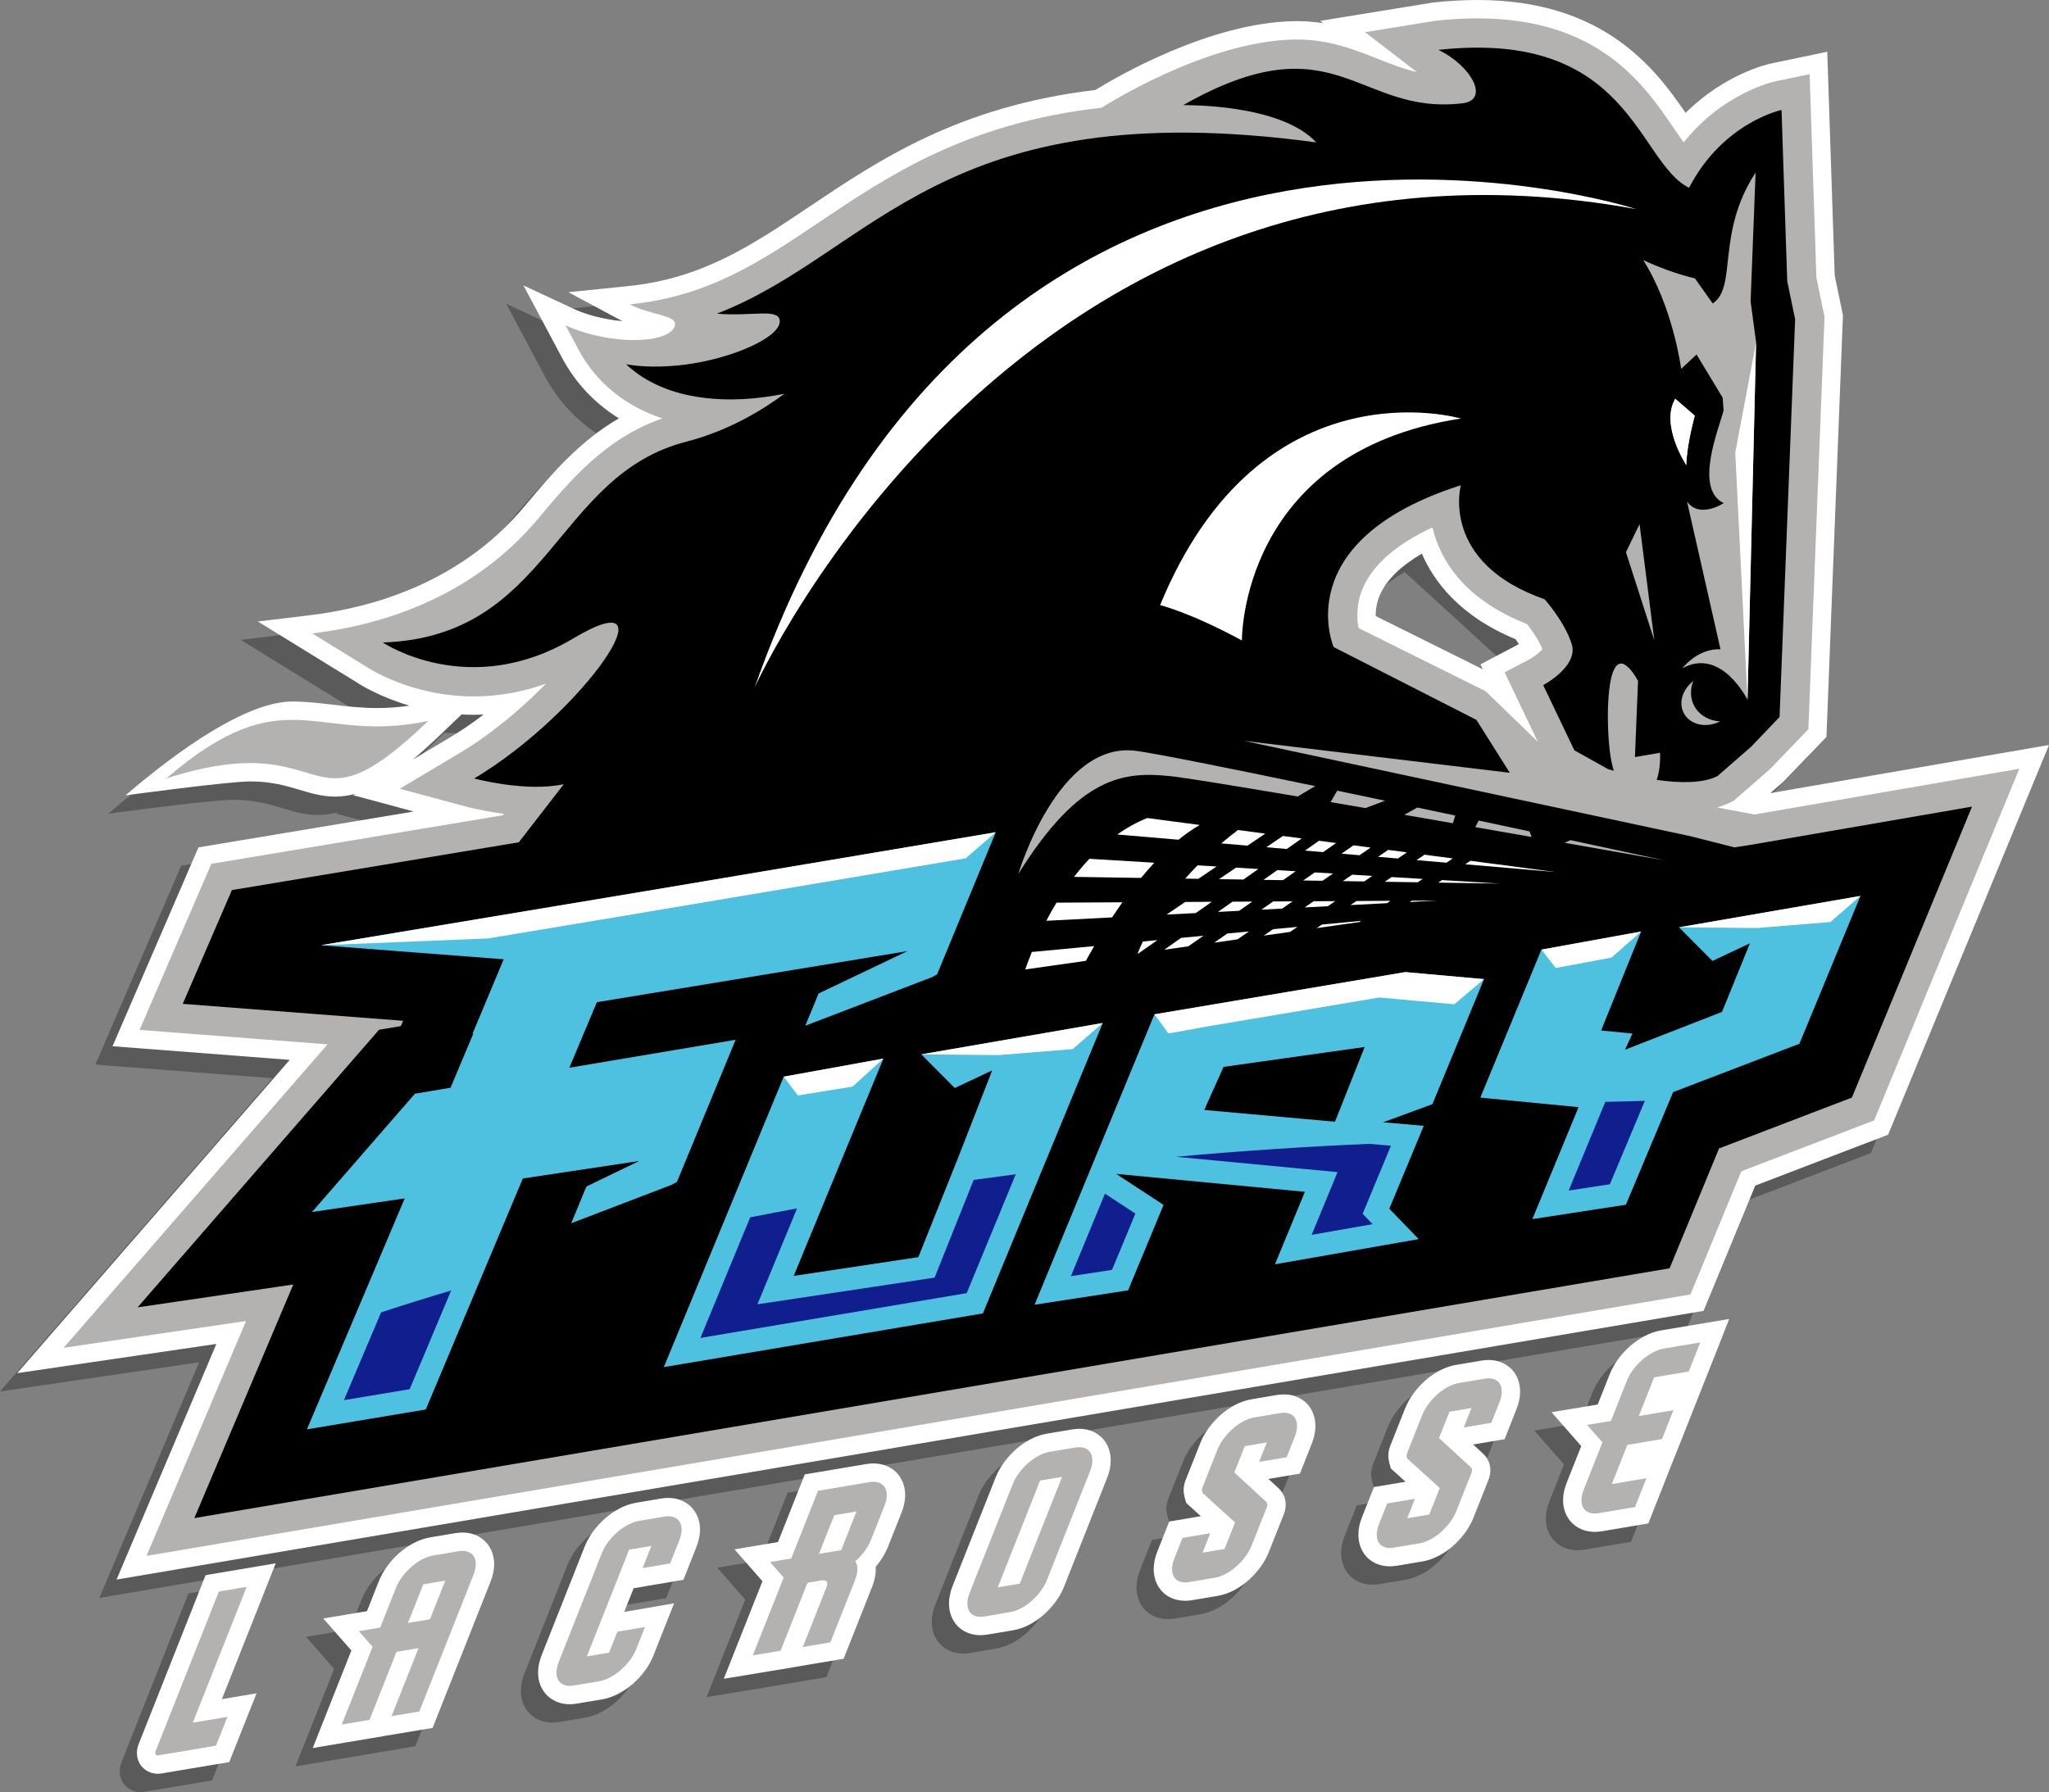 <?xml version="1.0" encoding="utf-8"?>
<!-- Generator: Adobe Illustrator 16.0.0, SVG Export Plug-In . SVG Version: 6.00 Build 0)  -->
<!DOCTYPE svg PUBLIC "-//W3C//DTD SVG 1.1//EN" "http://www.w3.org/Graphics/SVG/1.1/DTD/svg11.dtd">
<svg version="1.1" id="Layer_1" xmlns="http://www.w3.org/2000/svg" xmlns:xlink="http://www.w3.org/1999/xlink" x="0px" y="0px"
	 width="1115.947px" height="976.289px" viewBox="0 0 1115.947 976.289" enable-background="new 0 0 1115.947 976.289"
	 xml:space="preserve">
<rect x="0" y="0" width="1115.947" height="976.289" fill="#808080" stroke="none"/>
<g id="Layer_1_1_">
	<path opacity="0.3" enable-background="new    " d="M954.827,442.069l6.954-6.074l23.585-24.556l8.979-229.652l-4.492-21.724
		l-4.051-121.877l-30.227,6.32c-2.843,0.593-25.581,5.881-46.938,26.991C892.056,47.336,864.119,10,795.28,10
		c-7.636,0-15.741,0.463-24.095,1.375l-0.263,0.028l-61.281,9.962l1.635,1.255c-4.492-0.693-9.23-1.104-14.233-1.104
		c-0.411,0-0.823,0.002-1.237,0.008c-46.416,0.618-97.679,30.739-108.567,37.472c-74.349,8.862-117.715,37.999-156.028,63.737
		c-31.155,20.926-58.061,38.998-98.512,43.126l-32.551,3.322l28.847,15.442c0.221,0.118,0.439,0.234,0.663,0.348
		c-2.884-0.254-5.862-0.668-8.831-1.233c-6.659-1.271-12.875-3.201-17.976-5.584l-27.15-12.682l21.014,39.435
		c7.291,13.677,17.813,24.839,30.962,32.991c-21.786,12.703-36.905,30.706-50.601,47.014l-1.03,1.227
		c-34.724,41.332-82.55,54.901-116.556,59.005l-28.422,3.431l53.725,33.086c2.202,1.461,12.631,8.027,28.875,12.743
		c-5.895,0.874-11.716,1.313-17.616,1.313c-8.77,0-16.663-0.935-24.297-1.838c-7.419-0.878-14.427-1.708-21.925-1.708
		c-25.024,0-62.436,26.706-90.853,51.112c0,0,55.796-7.58,67.939-7.58c11.566,0,19.375,2.329,26.925,4.582
		c6.345,1.893,12.338,3.681,19.357,3.681c3.603,0,7.217-0.493,10.947-1.528l-1.244,0.74l33.03,8.908L98.705,471.62l-46.79,108.337
		l96.498,7.419L0,758.047l108.467-15.912L54.1,870.51l864.341-146.395l28.155-68.249l72.343-27.711l87.629-212.318L954.827,442.069z
		 M815.989,358.199c0.652,0.908,1.272,1.811,1.852,2.695l-20.903,11.038l1.285,2.692l-58.354-29.005
		c-0.053-3.273,0.458-7.458,2.472-11.905c3.604-7.953,11.358-15.49,22.67-22.116 M230.822,409.93l11.167-10.718
		c2.16,0.115,4.367,0.177,6.618,0.177c1.799,0,3.598-0.04,5.395-0.116c-6.164,4.7-12.361,8.927-18.399,12.521l-20.105,11.973
		C220.23,419.815,225.306,415.223,230.822,409.93z M140.783,861.663l-29.317,73.989l18.879-3.178l-7.753,19.484l-5.03,12.706
		l-2.071,5.264l-36.755,6.172c-0.702,0.121-1.452,0.188-2.184,0.188c-3.825,0-7.349-1.826-9.427-4.886
		c-2.19-3.228-2.537-7.369-0.951-11.368l36.423-91.926l8.315-1.42l12.376-2.078L140.783,861.663z M257.063,852.461
		c1.769,2.775,2.674,6.036,2.687,9.684c-0.005,3.064-0.669,6.256-1.974,9.532l-31.554,79.65l-5.597,0.914
		c-0.022,0.004-1.104,0.181-2.703,0.457l-9.588,1.609c-1.69,0.287-2.833,0.476-2.833,0.476l-6.368,1.043l-0.018,0.044l-5.571,0.93
		c-0.008,0.002-15.113,2.541-15.113,2.541l-17.493,2.948l21.051-53.14l-15.296-17.457l23.783-3.967l6.466-16.321
		c1.171-2.95,2.775-5.796,4.77-8.467c1.853-2.515,4.031-4.871,6.435-6.956c2.415-2.103,5.019-3.896,7.728-5.322
		c2.958-1.564,6.001-2.624,9.03-3.145l13.702-2.302c1.349-0.223,2.653-0.334,3.901-0.334c2.173,0,4.239,0.334,6.141,0.992
		C252.224,847.13,255.117,849.403,257.063,852.461z M369.205,833.658c1.737,2.707,2.646,5.973,2.66,9.632
		c-0.01,3.06-0.671,6.237-1.966,9.512l-7.07,17.826l-8.359,1.426l-9.418,1.585c-1.626,0.27-2.703,0.457-2.727,0.461l-6.631,1.163
		l-5.093,12.851l6.831-1.148c1.627-0.273,2.728-0.467,2.737-0.469l17.58-3.063l-11.259,28.455c-1.174,2.949-2.771,5.787-4.749,8.454
		c-1.918,2.575-4.088,4.916-6.459,6.974c-2.36,2.066-4.974,3.869-7.727,5.318c-2.98,1.582-6.048,2.646-9.088,3.146l-13.644,2.298
		c-1.333,0.224-2.646,0.338-3.905,0.338c-2.171,0-4.238-0.335-6.141-0.993c-3.561-1.246-6.458-3.521-8.411-6.591
		c-1.77-2.741-2.686-6.03-2.686-9.717c0-2.993,0.662-6.185,1.967-9.479l23.408-59.087c1.135-2.886,2.731-5.732,4.736-8.442
		c1.909-2.555,4.062-4.878,6.429-6.951c2.438-2.123,5.046-3.918,7.777-5.354c2.971-1.571,6.023-2.635,9.052-3.142l13.666-2.303
		c1.32-0.225,2.626-0.335,3.881-0.335c2.18,0,4.253,0.336,6.168,1C364.391,828.313,367.28,830.597,369.205,833.658z M480.9,814.788
		c1.79,2.839,2.687,6.085,2.697,9.703c0,3.031-0.664,6.225-1.974,9.522l-7.312,18.467c-1.398,3.522-3.387,6.89-5.907,10.009
		c-0.279,0.346-0.563,0.688-0.854,1.022c0.218,3.448-0.441,7.135-1.964,10.987l-15.51,39.159l-17.783,2.979l-20.292,3.451
		l0.015-0.038l-6.944,1.168c-1.696,0.287-2.838,0.476-2.838,0.476l-17.411,2.852l21.054-53.146l-15.222-17.36l23.666-3.95
		l14.61-36.884l33.521-5.636c1.321-0.226,2.634-0.337,3.894-0.337c2.173,0,4.239,0.334,6.146,0.992
		C476.036,809.454,478.939,811.722,480.9,814.788z M593.085,796.237c1.642,2.771,2.466,5.95,2.466,9.47
		c-0.003,3.018-0.669,6.208-1.978,9.493l-23.4,59.065c-1.159,2.938-2.761,5.792-4.756,8.47c-1.838,2.471-3.941,4.771-6.246,6.831
		c-2.429,2.144-5.026,3.949-7.765,5.411c-3.034,1.599-6.078,2.65-9.103,3.159l-13.793,2.317c-1.339,0.225-2.653,0.338-3.914,0.338
		l0,0c-2.188,0-4.27-0.342-6.181-1.015c-3.596-1.245-6.542-3.62-8.467-6.852c-1.63-2.713-2.469-5.906-2.469-9.461
		c0-2.995,0.662-6.187,1.97-9.482l23.408-59.078c1.171-2.945,2.771-5.788,4.761-8.459c1.816-2.466,3.936-4.785,6.265-6.856
		c2.467-2.172,5.079-3.981,7.799-5.413c2.97-1.57,6.022-2.634,9.053-3.143l13.786-2.317c1.343-0.225,2.656-0.338,3.913-0.338
		c2.162,0,4.223,0.333,6.118,0.987C588.266,790.685,591.186,793.05,593.085,796.237z M816.049,758.746
		c1.629,2.717,2.462,5.905,2.462,9.453c-0.005,3.05-0.671,6.245-1.978,9.514l-6.472,16.332l-5.559,0.938
		c0,0-1.139,0.191-2.831,0.473l-8.728,1.474l5.564,5.118c2.984,2.771,5.237,7.956,2.717,14.303l-8.092,20.425
		c-1.146,2.902-2.744,5.744-4.745,8.44c-1.835,2.477-3.947,4.786-6.273,6.858c-2.412,2.143-5.027,3.964-7.783,5.421
		c-2.986,1.579-6.039,2.638-9.074,3.146l-13.781,2.321c-1.337,0.224-2.646,0.337-3.903,0.337c-2.18,0-4.249-0.337-6.156-1.001
		c-3.615-1.251-6.556-3.614-8.488-6.827c-1.646-2.75-2.479-5.943-2.479-9.503c0-2.999,0.663-6.19,1.972-9.484l6.49-16.385
		l5.597-0.914c0.021-0.004,1.104-0.181,2.703-0.457l8.916-1.5l-8.035-7.284l-0.879-3.331c-0.104-0.439-0.257-1.122-0.368-2.015
		c-0.296-2.285,0.024-4.615,0.952-6.927l8.028-20.264c1.149-2.92,2.753-5.771,4.754-8.456c1.832-2.481,3.95-4.801,6.271-6.859
		c2.427-2.146,5.035-3.961,7.771-5.408c3.016-1.583,6.061-2.635,9.078-3.142l13.773-2.327c1.33-0.224,2.637-0.336,3.89-0.336
		c2.172,0,4.243,0.335,6.157,0.996C811.215,753.176,814.143,755.545,816.049,758.746z M704.566,777.49
		c1.638,2.757,2.465,5.937,2.465,9.461c0,2.98-0.657,6.166-1.953,9.463l-6.501,16.383l-17.116,2.883l5.574,5.131
		c2.988,2.772,5.245,7.968,2.703,14.312l-8.083,20.403c-1.152,2.901-2.741,5.733-4.727,8.424c-1.911,2.559-4.028,4.861-6.331,6.895
		c-2.392,2.131-5.015,3.961-7.762,5.408c-3.006,1.579-6.052,2.634-9.063,3.14l-13.779,2.321c-1.335,0.225-2.646,0.337-3.899,0.337
		c-2.19,0-4.275-0.342-6.193-1.017c-3.63-1.268-6.572-3.646-8.482-6.869c-1.62-2.707-2.453-5.898-2.453-9.445
		c0-2.986,0.66-6.174,1.961-9.471l6.487-16.367l17.229-2.902l-7.983-7.242l-0.888-3.185l-0.045-0.184
		c-0.15-0.639-0.27-1.283-0.357-1.979c-0.307-2.282,0.007-4.616,0.928-6.938l8.042-20.296c1.163-2.931,2.759-5.771,4.746-8.448
		c1.873-2.515,3.979-4.816,6.274-6.857c2.479-2.188,5.098-4.007,7.807-5.429c2.976-1.568,6.025-2.628,9.05-3.137l13.789-2.317
		c1.35-0.223,2.653-0.334,3.9-0.334c2.171,0,4.234,0.334,6.139,0.992C699.735,771.927,702.663,774.294,704.566,777.49z
		 M895.293,734.765l37.097-6.237l-6.442,16.438c0,0-0.479,1.223-1.204,3.043l-3.846,9.707c-0.743,1.881-1.25,3.147-1.25,3.147
		l-1.896,4.749l-7.629,19.305l-3.853,9.729l-3.274,8.238l-0.053,0.01l-6.311,16.06l-6.227,15.72l-2.069,5.259l-25.258,4.26
		c-1.352,0.223-2.648,0.331-3.893,0.331c-2.183,0-4.258-0.336-6.166-0.997c-3.534-1.23-6.437-3.505-8.396-6.574
		c-1.783-2.776-2.695-6.062-2.695-9.734c0-3.009,0.665-6.203,1.978-9.493l7.903-19.953l-16.163-18.446l25.131-4.185l6.526-16.48
		c1.16-2.933,2.761-5.778,4.756-8.46c1.857-2.507,4.021-4.85,6.421-6.942c2.409-2.102,5.011-3.896,7.729-5.337
		C889.194,736.337,892.249,735.277,895.293,734.765z"/>
	<path fill="#FFFFFF" d="M964.206,432.069l6.954-6.074l23.585-24.556l8.979-229.652l-4.492-21.724l-4.051-121.877l-30.227,6.32
		c-2.843,0.593-25.581,5.881-46.938,26.991C901.435,37.336,873.498,0,804.659,0c-7.635,0-15.741,0.463-24.095,1.375l-0.263,0.028
		l-61.28,9.962l1.634,1.255c-4.492-0.693-9.23-1.104-14.233-1.104c-0.411,0-0.823,0.002-1.236,0.008
		c-46.416,0.618-97.68,30.739-108.568,37.472c-74.348,8.862-117.715,37.999-156.028,63.737
		c-31.155,20.926-58.061,38.998-98.512,43.126l-32.551,3.322l28.847,15.442c0.221,0.118,0.44,0.234,0.663,0.348
		c-2.884-0.254-5.862-0.668-8.831-1.233c-6.659-1.271-12.875-3.201-17.977-5.584l-27.149-12.682l21.014,39.435
		c7.291,13.677,17.813,24.839,30.961,32.991c-21.786,12.703-36.905,30.706-50.601,47.014l-1.03,1.227
		c-34.724,41.332-82.55,54.901-116.556,59.005l-28.422,3.431l53.725,33.086c2.202,1.461,12.631,8.027,28.875,12.743
		c-5.895,0.874-11.716,1.313-17.616,1.313c-8.77,0-16.663-0.935-24.297-1.838c-7.419-0.878-14.427-1.708-21.925-1.708
		c-25.024,0-62.436,26.706-90.853,51.112c0,0,55.796-7.58,67.939-7.58c11.566,0,19.375,2.329,26.925,4.582
		c6.345,1.893,12.338,3.681,19.357,3.681c3.603,0,7.217-0.493,10.947-1.528l-1.244,0.74l33.03,8.908L108.083,461.62l-46.79,108.337
		l96.498,7.419L9.379,748.047l108.467-15.912L63.479,860.51L927.82,714.116l28.155-68.249l72.344-27.711l87.628-212.318
		L964.206,432.069z M806.316,361.932l1.283,2.692l-58.354-29.005c-0.053-3.273,0.458-7.458,2.472-11.905
		c3.604-7.953,11.358-15.49,22.67-22.116c6.422,14.925,20.438,33.97,50.98,46.601c0.652,0.908,1.272,1.811,1.852,2.695
		L806.316,361.932z M240.201,399.93l11.167-10.718c2.16,0.115,4.367,0.177,6.618,0.177c1.799,0,3.598-0.04,5.395-0.118
		c-6.164,4.702-12.361,8.927-18.399,12.522l-20.105,11.973C229.609,409.815,234.685,405.223,240.201,399.93z M150.162,851.663
		l-29.317,73.989l18.879-3.178l-7.753,19.484l-5.03,12.706l-2.071,5.264l-36.755,6.172c-0.702,0.121-1.452,0.188-2.184,0.188
		c-3.825,0-7.349-1.826-9.427-4.886c-2.19-3.228-2.537-7.369-0.951-11.368l36.423-91.926l8.315-1.42l12.376-2.078L150.162,851.663z
		 M266.441,842.461c1.769,2.775,2.674,6.036,2.687,9.684c-0.005,3.064-0.669,6.256-1.974,9.532l-31.554,79.65l-5.597,0.914
		c-0.022,0.004-1.104,0.181-2.703,0.457l-9.588,1.609c-1.69,0.287-2.833,0.476-2.833,0.476l-6.368,1.043l-0.018,0.044l-5.571,0.93
		c-0.008,0.002-15.113,2.541-15.113,2.541l-17.493,2.948l21.051-53.14l-15.296-17.457l23.783-3.967l6.466-16.321
		c1.171-2.95,2.775-5.796,4.77-8.467c1.853-2.515,4.031-4.871,6.435-6.956c2.415-2.103,5.019-3.896,7.728-5.322
		c2.958-1.564,6.001-2.624,9.03-3.145l13.702-2.302c1.349-0.223,2.653-0.334,3.901-0.334c2.173,0,4.239,0.334,6.141,0.992
		C261.603,837.13,264.496,839.403,266.441,842.461z M378.584,823.658c1.737,2.707,2.647,5.973,2.66,9.632
		c-0.01,3.06-0.671,6.237-1.966,9.512l-7.07,17.826l-8.359,1.426l-9.418,1.585c-1.626,0.27-2.703,0.457-2.727,0.461l-6.631,1.163
		l-5.091,12.851l6.829-1.148c1.629-0.273,2.728-0.467,2.737-0.469l17.58-3.063l-11.259,28.455c-1.174,2.949-2.771,5.787-4.749,8.454
		c-1.918,2.575-4.088,4.916-6.459,6.974c-2.36,2.066-4.973,3.869-7.727,5.318c-2.98,1.582-6.048,2.646-9.088,3.146l-13.644,2.298
		c-1.333,0.224-2.646,0.338-3.905,0.338c-2.171,0-4.238-0.335-6.141-0.993c-3.561-1.246-6.458-3.521-8.411-6.591
		c-1.77-2.741-2.686-6.03-2.686-9.717c0-2.993,0.662-6.185,1.967-9.479l23.408-59.087c1.136-2.886,2.731-5.732,4.736-8.442
		c1.909-2.555,4.063-4.878,6.429-6.951c2.438-2.123,5.046-3.918,7.777-5.354c2.971-1.571,6.025-2.635,9.052-3.142l13.666-2.303
		c1.32-0.225,2.626-0.335,3.881-0.335c2.18,0,4.253,0.336,6.168,1C373.77,818.313,376.659,820.597,378.584,823.658z
		 M490.279,804.788c1.79,2.839,2.687,6.085,2.697,9.703c0,3.031-0.662,6.225-1.974,9.522l-7.311,18.467
		c-1.399,3.522-3.388,6.89-5.908,10.009c-0.279,0.346-0.563,0.688-0.854,1.022c0.22,3.448-0.441,7.135-1.964,10.987l-15.51,39.159
		l-17.783,2.979l-20.292,3.451l0.017-0.038l-6.946,1.168c-1.696,0.287-2.838,0.476-2.838,0.476l-17.411,2.852l21.054-53.146
		l-15.222-17.36l23.666-3.95l14.612-36.884l33.521-5.636c1.321-0.226,2.634-0.337,3.894-0.337c2.173,0,4.239,0.334,6.146,0.992
		C485.415,799.454,488.318,801.722,490.279,804.788z M602.464,786.237c1.644,2.771,2.466,5.95,2.466,9.47
		c-0.003,3.018-0.669,6.208-1.978,9.493l-23.4,59.065c-1.159,2.938-2.761,5.792-4.756,8.47c-1.838,2.471-3.94,4.771-6.246,6.831
		c-2.429,2.144-5.024,3.949-7.765,5.411c-3.034,1.599-6.078,2.65-9.103,3.159l-13.793,2.317c-1.339,0.225-2.653,0.338-3.914,0.338
		l0,0c-2.188,0-4.27-0.342-6.181-1.015c-3.596-1.245-6.542-3.62-8.467-6.852c-1.63-2.713-2.467-5.906-2.467-9.461
		c0-2.995,0.66-6.187,1.968-9.482l23.408-59.078c1.171-2.945,2.771-5.788,4.761-8.459c1.818-2.466,3.936-4.785,6.265-6.856
		c2.468-2.172,5.079-3.981,7.8-5.413c2.969-1.57,6.021-2.634,9.052-3.143l13.787-2.317c1.342-0.225,2.655-0.338,3.914-0.338
		c2.16,0,4.221,0.333,6.116,0.987C597.645,780.685,600.564,783.05,602.464,786.237z M825.428,748.746
		c1.629,2.717,2.462,5.905,2.462,9.453c-0.005,3.05-0.671,6.245-1.978,9.514l-6.47,16.332l-5.561,0.938c0,0-1.139,0.191-2.831,0.473
		l-8.728,1.474l5.564,5.118c2.984,2.771,5.237,7.956,2.717,14.303l-8.092,20.425c-1.146,2.902-2.744,5.744-4.745,8.44
		c-1.835,2.477-3.946,4.786-6.273,6.858c-2.412,2.143-5.027,3.964-7.783,5.421c-2.986,1.579-6.039,2.638-9.074,3.146l-13.781,2.321
		c-1.337,0.224-2.646,0.337-3.903,0.337c-2.179,0-4.249-0.337-6.156-1.001c-3.615-1.251-6.556-3.614-8.488-6.827
		c-1.646-2.75-2.479-5.943-2.479-9.503c0-2.999,0.663-6.19,1.972-9.484l6.49-16.385l5.597-0.914
		c0.021-0.004,1.104-0.181,2.703-0.457l8.916-1.5l-8.035-7.284l-0.879-3.331c-0.104-0.439-0.257-1.122-0.368-2.015
		c-0.296-2.285,0.024-4.615,0.952-6.927l8.028-20.264c1.15-2.92,2.753-5.771,4.754-8.456c1.832-2.481,3.95-4.801,6.272-6.859
		c2.426-2.146,5.034-3.961,7.771-5.408c3.016-1.583,6.061-2.635,9.078-3.142l13.775-2.327c1.328-0.224,2.635-0.336,3.888-0.336
		c2.172,0,4.243,0.335,6.158,0.996C820.594,743.176,823.521,745.545,825.428,748.746z M713.945,767.49
		c1.638,2.757,2.465,5.937,2.465,9.461c0,2.98-0.657,6.166-1.953,9.463l-6.501,16.383l-17.116,2.883l5.574,5.131
		c2.988,2.772,5.245,7.968,2.703,14.312l-8.083,20.403c-1.152,2.901-2.741,5.733-4.727,8.424c-1.909,2.559-4.028,4.861-6.33,6.895
		c-2.393,2.131-5.016,3.961-7.763,5.408c-3.006,1.579-6.052,2.634-9.063,3.14l-13.779,2.321c-1.335,0.225-2.646,0.337-3.899,0.337
		c-2.19,0-4.275-0.342-6.193-1.017c-3.63-1.268-6.572-3.646-8.482-6.869c-1.62-2.707-2.453-5.898-2.453-9.445
		c0-2.986,0.66-6.174,1.961-9.471l6.487-16.367l17.23-2.902l-7.985-7.242l-0.888-3.185l-0.043-0.184
		c-0.152-0.639-0.271-1.283-0.359-1.979c-0.306-2.282,0.007-4.616,0.928-6.938l8.042-20.296c1.163-2.931,2.759-5.771,4.746-8.448
		c1.873-2.515,3.98-4.816,6.274-6.857c2.479-2.188,5.098-4.007,7.807-5.429c2.976-1.568,6.026-2.628,9.05-3.137l13.789-2.317
		c1.352-0.223,2.653-0.334,3.9-0.334c2.171,0,4.234,0.334,6.139,0.992C709.114,761.927,712.042,764.294,713.945,767.49z
		 M904.672,724.765l37.097-6.237l-6.442,16.438c0,0-0.479,1.223-1.204,3.043l-3.846,9.707c-0.743,1.881-1.25,3.147-1.25,3.147
		l-1.896,4.749l-7.629,19.305l-3.851,9.729l-3.276,8.238l-0.053,0.01l-6.311,16.06l-6.227,15.72l-2.069,5.259l-25.258,4.26
		c-1.351,0.223-2.648,0.331-3.892,0.331c-2.184,0-4.259-0.336-6.166-0.997c-3.535-1.23-6.438-3.505-8.396-6.574
		c-1.783-2.776-2.695-6.062-2.695-9.734c0-3.009,0.665-6.203,1.978-9.493l7.905-19.953l-16.165-18.446l25.131-4.185l6.526-16.48
		c1.16-2.933,2.762-5.778,4.757-8.46c1.856-2.507,4.021-4.85,6.421-6.942c2.408-2.102,5.01-3.896,7.729-5.337
		C898.573,726.337,901.628,725.277,904.672,724.765z"/>
	<g>
		<path fill="#B3B2B1" d="M955.612,443.703l-20.428-3.815c2.676-0.753,5.141-1.713,7.421-2.877l1.764-0.894l19.883-17.366
			l20.649-21.5l8.709-222.695l0.074-1.941l-4.42-21.365l-3.682-110.84l-18.585,3.886c-1.346,0.281-28.452,6.263-49.997,33.275
			c-1.775-2.443-3.594-5.107-5.455-7.828C895.3,45.954,870.746,10,804.659,10c-7.286,0-15.027,0.444-23.009,1.316l-38.206,6.211
			l28.277,21.741c-7.103-1.611-13.749-4.23-20.991-7.083c-12.677-5-27.038-10.905-45.413-10.661
			C656.456,22.175,600.021,58.67,600.021,58.67c-73.244,8.251-115.717,36.742-153.858,62.366
			c-32.091,21.555-60.291,40.407-103.072,44.773c10.994,5.885,25.554,5.766,24.51,11.244c-1.422,7.454-19.002,10.369-39.271,6.509
			c-7.723-1.473-14.711-3.719-20.335-6.346l6.921,12.988c9.652,18.105,25.401,30.94,45.773,37.74
			c-31.44,11.031-50.439,34.192-67.611,54.627c-35.167,41.858-82.795,57.646-123.015,62.5l29.505,18.17
			c0.977,0.659,24.348,16.146,58.417,16.146c13.362,0,26.535-2.331,39.381-6.948c-12.563,12.891-29.121,27.141-47.269,37.944
			l-32.396,19.292l36.401,9.817c0.522,0.142,9,2.397,20.286,3.859l-0.614,0.792l-158.671,26.44L76.03,561.06l102.359,7.869
			L34.643,734.234l99.346-14.574L79.805,847.604l840.882-142.423l27.688-67.109l72.343-27.711l79.068-191.579L955.612,443.703z
			 M837.496,404.025l-28.388-27.485l-69.209-34.399c-0.924-4.749-1.52-13.223,2.709-22.555c5.65-12.473,18.484-23.437,37.556-32.245
			c4.326,18.543,18.198,39.665,51.53,52.62c2.649,3.424,6.374,8.786,8.362,13.694c-1.447,1.692-4.482,4.093-7.036,5.482
			l-13.544,7.152L837.496,404.025z"/>
		<path d="M1006.854,451.029l-53.448,9.236l-8.813,1.356l-24.109-6.118l-243.053-51.928l144.83,17.408l-18.154-28.811l-77.76-39.682
			c0,0-25.229-57.942,69.269-88.147c0,0-11.599,42.098,45.645,62.145c0,0,10.96,12.227,14.744,24.393
			c3.781,12.158-15.531,22.355-15.531,22.355l16.959,35.509l18.387,10.264c0,0,1.131,0.354,3.073,0.894
			c-0.981-3.307-1.733-7.063-2.209-11.195c-1.901-16.607-1.614-46.431,5.874-47.207c2.823-0.294,6.265,3.579,9.562,9.403
			l-1.686,41.547l13.691-2.388c0.229,5.738-0.474,10.774-1.851,14.8c11.82,1.688,24.898,2.107,33.094-2.065l18.398-16.06
			l15.435-16.147l8.476-216.655l-4.304-20.792l-3.098-93.237c0,0-31.792,6.653-50.378,42.394
			C891.469,88.079,887.9,15.718,783.383,27.173c17.983,8.612,28.121,27.292,13.203,29.084c-57.323,6.895-68.888-46.24-152.132,0.978
			c-0.316,0.175,52.438-1.198,72.437,20.349c-204.453-27.801-240.996,60.398-326.515,93.305c19.082,1.587,33.427-3.036,34.275,3.596
			c1.153,8.942-25.5,20.804-51.444,24.143c-12.217,1.571-23.521,1.376-32.214-0.188c22.189,20.866,57.542,21.923,86.193,16.072
			c-11.813,8.838-30.307,20.153-53.534,26.143C301.79,259.183,299.824,346.89,208.48,350.013c0,0,46.931,31.634,103.729-2.214
			c56.804-33.857,5.271,41.036-53.954,76.295c0,0,28.304,7.63,48.823,3.093l-24.519,31.667l-114.001,18.997l-42.262,7.041
			l-26.765,61.977l72.323,5.563l47.684,3.66l-1.21,2.896l-11.894,1.998l-8.847,10.174l-56.024,64.428L74.941,712.21l84.794-12.453
			L132.53,764l-26.685,63.01l803.465-136.076l7.955-19.271l18.989-46.029l57.225-21.92l15.122-5.793l6.177-14.965l12.344-29.881
			l3.084-7.48l1.637-3.967l16.179-39.209l25.994-62.994L1006.854,451.029z M912.406,217.229l10.635,9.225
			c0,0-4.479,16.002-4.62,26.947C918.421,253.402,903.995,231.49,912.406,217.229z"/>
		<path fill="#B3B2B1" d="M953.434,164.133l2.718-70.11c-21.693,33.141-9.808,62.261-23.355,71.3l-9.689-13.662
			c-9.939-2.393-19.451-5.958-28.169-9.966c16.336,25.7,20.674,59.25,20.674,59.25l8.392-7.812l14.192,23.503l0.521,6.932
			c-2.464,9.767-16.269,42.694,0.063,50.508c0,0-13.106,8.708-19.971-0.838l18.211,80.449
			c-12.593-0.487-20.771,10.381-20.771,10.381c21.288-11.729,35.498,17.185,35.498,17.185l4.675-194.747L953.434,164.133z"/>
		<polygon fill="#FFFFFF" points="951.744,381.254 956.419,186.507 945.078,246.53 		"/>
		<path fill="#FFFFFF" d="M923.041,226.455l-10.635-9.225c-8.411,14.261,6.015,36.172,6.015,36.172
			C918.563,242.457,923.041,226.455,923.041,226.455z"/>
		<path fill="#B3B2B1" d="M921.628,372.662c0.163-0.591,0.455-1.146,0.676-1.727c-2.869,2.223-5.116,5.188-6.063,8.618
			c-2.172,7.686,2.771,14.542,11.025,15.34c3.351,0.312,6.674-0.438,9.636-1.923c-0.21-0.031-0.438,0.019-0.657-0.01
			C925.314,391.942,918.787,382.832,921.628,372.662z"/>
		<path fill="#FFFFFF" d="M631.82,329.658c0,0,15.729,3.669,44.558,19.246c0,0-1.196-102.488,119.303-120.902
			C795.681,228.002,686.775,196.086,631.82,329.658z"/>
		<polygon fill="#B3B2B1" points="900.998,348.874 892.955,285.513 885.532,300.827 		"/>
		<path fill="#B3B2B1" d="M233.276,392.715c-61.639,13.203-77.259-24.882-142.793,31.403
			C183.844,394.126,163.988,459.209,233.276,392.715z"/>
		<g>
			<polygon fill="#4EC1E0" points="311.11,666.396 365.739,645.47 368.688,643.886 375.791,626.671 400.651,566.435 
				335.893,577.324 310.084,581.677 325.081,545.966 494.258,518.13 445.828,541.226 438.59,558.781 507.424,532.408 
				510.373,530.822 517.475,513.613 542.335,453.371 477.581,464.267 349.944,485.746 174.737,514.938 274.328,522.591 
				257.35,563.14 257.731,563.188 245.379,592.568 225.965,595.83 169.941,660.257 220.433,652.843 198.365,704.966 
				167.155,778.666 231.888,767.857 267.118,683.98 284.748,642.005 348.15,632.47 319.37,646.369 			"/>
			<polygon fill="#4EC1E0" points="600.599,557.3 501.741,574.39 519.991,592.714 540.394,583.117 521.475,631.537 500.162,684.851 
				432.281,695.082 454.109,642.171 481.129,576.691 426.834,586.539 399.677,652.347 377.983,704.91 361.546,744.757 
				404.374,737.55 492.476,722.72 531.636,716.134 535.304,715.521 572.726,624.833 			"/>
			<path fill="#4EC1E0" d="M780.134,601.525l28.104-68.117l-42.818-3.842l-5.744,0.969l-88.111,14.824l-42.826,7.209l-16.44,39.84
				l-1.721,4.166l-10.38,25.16l-6.668,16.162l-30.079,72.887l50.947-7.844l19.311-46.535l-25.8-16.904l102.771,9.764l-16.305,39.49
				l78.301-13.727l-16.01-16.535l18.753-45.186l-22.139-1.922l2.854-1.039L780.134,601.525z M727.077,611.076l-71.201-6.395
				l10.509-23.475l76.852-10.838L727.077,611.076z"/>
			<polygon fill="#4EC1E0" points="914.403,505.169 932.649,523.496 953.053,513.898 937.86,551.261 885,571.865 889.109,563.048 
				872.019,561.388 893.791,507.472 839.5,517.318 823.269,556.658 806.22,597.96 811.301,598.447 822.796,599.566 859.729,603.15 
				834.561,664.14 885.51,656.3 911.246,594.951 980.021,568.604 992.366,538.72 995.45,531.246 997.078,527.292 1013.261,488.076 
							"/>
		</g>
		<g>
			<polygon fill="#FFFFFF" points="335.709,499.593 463.346,478.113 525.968,467.575 542.335,453.371 477.581,464.267 
				349.944,485.746 174.737,514.938 265.878,511.228 			"/>
			<polygon fill="#FFFFFF" points="657.329,559.21 745.441,544.386 751.186,543.416 792.093,547.087 808.238,533.408 
				765.42,529.566 759.676,530.535 671.563,545.359 628.736,552.568 636.382,563.017 			"/>
			<polygon fill="#FFFFFF" points="584.226,571.517 600.599,557.3 501.741,574.39 544.17,574.773 			"/>
			<polygon fill="#FFFFFF" points="956.831,505.554 996.891,502.298 1013.261,488.076 914.403,505.169 			"/>
			<polygon fill="#FFFFFF" points="877.658,521.666 893.791,507.472 839.5,517.318 847.326,527.33 			"/>
			<polygon fill="#FFFFFF" points="464.33,591.953 481.129,576.691 426.834,586.539 434.573,596.763 			"/>
		</g>
		<g>
			<path fill="#101E8E" d="M187.307,762.771l35.827-5.979l22.584-53.773c-13.04,3.883-25.797,7.869-38.158,11.926L187.307,762.771z"
				/>
			<path fill="#101E8E" d="M511.638,689.439l-2.629,6.582l-7.004,1.051L434.124,707.3l-21.595,3.25l8.331-20.184l13.224-32.059
				c-8.595,1.586-17.113,3.207-25.505,4.865l-19.171,46.453l-7.941,19.248l20.855-3.514l88.104-14.826l36.069-6.068l26.721-64.762
				c-7.604,0.983-15.261,2.01-22.928,3.072L511.638,689.439z"/>
			<polygon fill="#101E8E" points="583.235,695.234 605.646,691.781 618.366,661.125 601.789,650.269 			"/>
			<path fill="#101E8E" d="M745.727,623.138c-34.608,1.48-69.857,3.841-105.296,7.037l71.416,6.787l16.632,1.578l-6.378,15.438
				l-7.729,18.721l33.212-5.818l-5.448-5.627l3.114-7.502l12.281-29.59l-5.32-0.465L745.727,623.138z"/>
			<polygon fill="#101E8E" points="854.343,648.591 876.788,645.138 895.843,599.718 874.285,600.271 			"/>
		</g>
		<g>
			<polygon fill="#FFFFFF" points="720.605,464.208 727.701,459.248 718.368,458.013 710.771,463.365 			"/>
			<polygon fill="#FFFFFF" points="730.625,465.067 740.433,465.907 746.488,461.732 737.159,460.499 			"/>
			<polygon fill="#FFFFFF" points="698.725,455.414 689.636,461.553 700.795,462.51 708.947,456.765 			"/>
			<polygon fill="#FFFFFF" points="800.817,468.921 797.997,470.84 847.21,475.06 			"/>
			<path fill="#FFFFFF" d="M674.224,452.171c-2.731,2.061-5.809,4.499-9.086,7.282l14.281,1.224l9.679-6.539L674.224,452.171z"/>
			<path fill="#FFFFFF" d="M653.428,449.421l-28.621-3.788c-5.861,2.384-11.313,5.414-16.341,8.962l33.405,2.864
				C645.631,454.386,649.492,451.671,653.428,449.421z"/>
			<polygon fill="#FFFFFF" points="761.316,467.698 766.24,464.347 756.021,462.995 750.54,466.773 			"/>
			<polygon fill="#FFFFFF" points="791.22,467.652 775.833,465.615 771.493,468.57 787.816,469.968 			"/>
			<polygon fill="#FFFFFF" points="725.993,475.863 716.041,475.261 709.749,479.662 720.245,479.828 			"/>
			<polygon fill="#FFFFFF" points="705.686,474.638 695.634,474.03 688.127,479.32 698.745,479.488 			"/>
			<path fill="#FFFFFF" d="M652.258,471.412c-2.246,2.282-4.508,4.688-6.756,7.236l7.146,0.109l9.95-6.724L652.258,471.412z"/>
			<polygon fill="#FFFFFF" points="731.354,480.003 742.974,480.185 747.42,477.158 736.44,476.494 			"/>
			<polygon fill="#FFFFFF" points="774.826,478.813 757.946,477.794 754.174,480.361 772.135,480.646 			"/>
			<polygon fill="#FFFFFF" points="673.17,472.674 663.899,478.938 677.179,479.146 685.325,473.409 			"/>
			<path fill="#FFFFFF" d="M628.669,469.987l-35.349-2.136c-2.981,3.159-5.77,6.458-8.363,9.842l36.489,0.572
				C623.781,475.431,626.192,472.658,628.669,469.987z"/>
			<polygon fill="#FFFFFF" points="785.354,479.447 783.335,480.822 816.866,481.351 			"/>
			<polygon fill="#FFFFFF" points="645.521,491.351 635.331,498.234 651.256,497.41 659.967,491.273 			"/>
			<polygon fill="#FFFFFF" points="757.305,490.742 738.777,490.843 735.536,493.048 755.428,492.019 			"/>
			<path fill="#FFFFFF" d="M611.313,491.539l-35.905,0.197c-2.016,3.334-3.875,6.646-5.563,9.885l35.824-1.854
				C607.463,497.052,609.35,494.298,611.313,491.539z"/>
			<polygon fill="#FFFFFF" points="768.857,490.677 767.829,491.376 782.819,490.601 			"/>
			<polygon fill="#FFFFFF" points="727.225,490.906 715.444,490.97 710.557,494.341 723.137,493.691 			"/>
			<polygon fill="#FFFFFF" points="703.995,491.031 693.401,491.091 687.005,495.558 698.273,494.976 			"/>
			<polygon fill="#FFFFFF" points="671.247,491.212 663.337,496.785 674.856,496.188 682.06,491.152 			"/>
			<path fill="#FFFFFF" d="M630.33,512.15l-7.881,0.746c-1.021,2.135-1.976,4.328-2.882,6.553l0.506-0.072L630.33,512.15z"/>
			<polygon fill="#FFFFFF" points="741.271,501.654 719.93,503.675 717.075,505.617 740.292,502.322 			"/>
			<polygon fill="#FFFFFF" points="680.211,507.431 668.427,508.546 661.301,513.529 673.976,511.73 			"/>
			<polygon fill="#FFFFFF" points="706.619,504.933 693.377,506.183 688.277,509.701 702.601,507.667 			"/>
			<polygon fill="#FFFFFF" points="634.091,517.388 647.188,515.529 655.417,509.777 643.26,510.927 			"/>
			<path fill="#FFFFFF" d="M558.38,528.128l32.987-4.68c1.367-2.479,2.896-5.182,4.574-8.043l-33.956,3.211
				C560.532,522.179,559.338,525.388,558.38,528.128z"/>
		</g>
		<g>
			<path fill="#B3B2B1" d="M754.343,436.21c-8.758-1.845-17.478-3.675-26.046-5.466l-3.628,6.222
				c6.196,1.062,12.54,2.148,18.969,3.256L754.343,436.21z"/>
			<path fill="#B3B2B1" d="M554.586,476.134c33.667-54.086,58.104-55.907,83.193-53.266c7.514,0.791,34.658,5.225,68.988,11.047
				l9.556-5.668c-46.618-9.701-86.444-17.718-97.64-19.204C576.159,403.405,554.586,476.134,554.586,476.134z"/>
			<path fill="#B3B2B1" d="M792.563,444.294c-6.807-1.445-13.709-2.907-20.646-4.374l-7.12,3.956
				c8.854,1.533,17.736,3.077,26.513,4.605L792.563,444.294z"/>
			<path fill="#B3B2B1" d="M833.006,452.912c-8.813-1.885-18.09-3.863-27.654-5.898l-1.867,3.589
				c10.608,1.854,20.938,3.66,30.709,5.373L833.006,452.912z"/>
			<path fill="#B3B2B1" d="M855.305,457.688l-3.22,1.431c32.116,5.645,54.706,9.649,54.706,9.649S885.888,464.246,855.305,457.688z"
				/>
		</g>
		<path fill="#FFFFFF" d="M891.199,113.927c0,0-348.584-113.287-480.175,260.565C411.024,374.493,555.682,52.927,891.199,113.927z"
			/>
		<g>
			<path fill="#B3B2B1" d="M131.417,864.958l-9.421,1.584c-1.671,0.289-2.795,0.479-2.795,0.479L84.848,953.72
				c-0.709,1.787-0.064,2.809,1.61,2.52l31.176-5.234c0,0,0.476-1.209,1.186-2.998l3.852-9.725c0.71-1.795,1.189-2.998,1.189-2.998
				l-18.846,3.17l29.314-73.982C134.33,864.472,133.159,864.669,131.417,864.958z"/>
			<path fill="#B3B2B1" d="M254.757,845.324c-1.422-0.492-3.143-0.572-5.114-0.246l-13.672,2.297
				c-1.976,0.338-4.009,1.051-6.055,2.133c-2.028,1.068-3.994,2.426-5.837,4.029c-1.855,1.609-3.526,3.422-4.976,5.389
				c-1.468,1.965-2.642,4.043-3.483,6.162l-8.547,21.576l-11.647,1.939l7.491,8.551l-16.768,42.324c0,0,1.124-0.188,2.795-0.467
				l9.421-1.584c1.742-0.297,2.912-0.492,2.912-0.492l14.582-36.813l0.467-0.307l11.617-1.955l-14.68,37.053
				c0,0,1.121-0.186,2.792-0.467l9.541-1.604c1.671-0.289,2.795-0.473,2.795-0.473l29.471-74.395
				c0.842-2.113,1.262-4.063,1.265-5.801c-0.006-1.713-0.381-3.184-1.124-4.35C257.261,846.662,256.168,845.82,254.757,845.324z
				 M234.167,882.148l-11.977,1.994l8.349-21.064l11.983-2.021L234.167,882.148z"/>
			<path fill="#B3B2B1" d="M366.87,826.468c-1.419-0.492-3.145-0.584-5.111-0.252l-13.676,2.307
				c-1.972,0.328-4.011,1.051-6.051,2.131c-2.033,1.066-4,2.42-5.839,4.021c-1.848,1.617-3.523,3.432-4.979,5.377
				c-1.468,1.984-2.642,4.057-3.478,6.182l-23.407,59.084c-0.841,2.125-1.265,4.072-1.265,5.799c0,1.715,0.375,3.188,1.124,4.35
				c0.747,1.174,1.837,2.017,3.244,2.508c1.417,0.49,3.142,0.576,5.115,0.244l13.675-2.303c1.978-0.326,4.017-1.045,6.057-2.127
				c2.025-1.068,3.991-2.414,5.836-4.029c1.843-1.598,3.514-3.408,4.979-5.375c1.468-1.979,2.64-4.061,3.48-6.174l4.692-11.863
				c0,0-1.121,0.195-2.795,0.479l-9.418,1.584c-1.671,0.275-2.795,0.467-2.795,0.467l-4.54,11.447l-12.1,2.039l23.036-58.141
				l12.1-2.031l-4.776,12.061c0,0,1.124-0.197,2.796-0.473l9.422-1.586c1.674-0.281,2.792-0.475,2.792-0.475l4.993-12.594
				c0.836-2.113,1.262-4.061,1.268-5.801c-0.006-1.713-0.381-3.184-1.125-4.342C369.376,827.8,368.283,826.972,366.87,826.468z"/>
			<path fill="#B3B2B1" d="M478.604,807.675c-1.422-0.492-3.146-0.578-5.11-0.246l-27.959,4.701c0,0-0.479,1.203-1.188,2.99
				l-13.43,33.898l-11.526,1.926l7.414,8.455l-16.807,42.426c0,0,1.121-0.186,2.795-0.467l9.535-1.604
				c1.671-0.281,2.795-0.473,2.795-0.473l14.55-36.725l0.619-0.406l6.825-1.15c1.475-0.246,2.495-0.061,3.122,0.564
				c0.53,0.533,0.43,1.764-0.313,3.631l-12.699,32.053c0,0,1.125-0.191,2.797-0.473l12.217-2.049l13.427-33.898
				c1.014-2.568,1.444-4.879,1.272-6.881c-0.12-1.354-0.498-2.494-1.142-3.398c1.517-1.301,2.927-2.758,4.211-4.35
				c1.894-2.34,3.367-4.834,4.388-7.402l7.313-18.473c0.839-2.113,1.27-4.063,1.27-5.801c-0.007-1.723-0.385-3.178-1.123-4.352
				C481.111,809.013,480.017,808.166,478.604,807.675z M458.133,844.48l-12.097,2.02l8.349-21.076l12.104-2.033L458.133,844.48z"/>
			<path fill="#B3B2B1" d="M590.671,788.82c-1.426-0.492-3.141-0.57-5.112-0.24l-13.784,2.316c-1.978,0.33-4.014,1.051-6.057,2.133
				c-2.043,1.072-3.996,2.438-5.809,4.035c-1.797,1.598-3.441,3.393-4.893,5.355c-1.474,1.979-2.641,4.049-3.481,6.168
				l-23.407,59.078c-0.842,2.125-1.266,4.072-1.266,5.801c0,1.713,0.354,3.178,1.057,4.342c0.707,1.188,1.785,2.049,3.201,2.537
				c1.413,0.498,3.136,0.578,5.114,0.246l13.789-2.314c1.972-0.332,4.006-1.043,6.051-2.119c2.038-1.088,3.995-2.445,5.812-4.049
				c1.788-1.6,3.438-3.396,4.894-5.352c1.475-1.979,2.641-4.057,3.477-6.176l23.407-59.084c0.842-2.113,1.266-4.063,1.268-5.793
				c0-1.707-0.355-3.17-1.056-4.352C593.171,790.177,592.089,789.324,590.671,788.82z M555.403,862.703l-11.984,2.016l23.033-58.137
				l11.986-2.021L555.403,862.703z"/>
			<path fill="#B3B2B1" d="M813.636,751.326c-1.425-0.492-3.14-0.584-5.114-0.252l-13.782,2.328
				c-1.978,0.332-4.014,1.045-6.061,2.119c-2.045,1.08-3.998,2.443-5.812,4.049c-1.794,1.592-3.438,3.385-4.892,5.352
				c-1.469,1.973-2.642,4.049-3.478,6.168l-8.045,20.305c-0.286,0.715-0.392,1.371-0.313,1.938c0.048,0.393,0.113,0.701,0.177,0.959
				l0.062,0.231l17.764,16.104l-5.729,14.455l-11.984,2.021l4.194-10.592c0,0-1.168,0.191-2.913,0.486l-9.418,1.584
				c-1.671,0.289-2.795,0.473-2.795,0.473l-4.405,11.121c-0.842,2.119-1.266,4.066-1.266,5.793c0,1.707,0.351,3.184,1.051,4.352
				c0.713,1.186,1.791,2.047,3.207,2.536c1.413,0.491,3.133,0.577,5.111,0.245l13.784-2.32c1.979-0.332,4.015-1.045,6.058-2.125
				c2.035-1.076,3.987-2.436,5.808-4.05c1.794-1.599,3.44-3.388,4.896-5.353c1.469-1.979,2.643-4.049,3.478-6.162l8.095-20.434
				c0.581-1.463,0.518-2.595-0.189-3.25l-17.388-15.986l5.682-14.346l11.986-2.008l-4.196,10.577c0,0,1.124-0.188,2.796-0.468
				l9.424-1.592c1.671-0.274,2.795-0.465,2.795-0.465l4.405-11.12c0.843-2.106,1.26-4.061,1.263-5.801
				c0-1.707-0.354-3.168-1.054-4.336C816.13,752.677,815.048,751.824,813.636,751.326z"/>
			<path fill="#B3B2B1" d="M702.153,770.076c-1.423-0.492-3.143-0.572-5.112-0.246l-13.786,2.316
				c-1.972,0.33-4.016,1.051-6.063,2.131c-2.04,1.068-3.987,2.438-5.809,4.045c-1.787,1.59-3.435,3.391-4.89,5.344
				c-1.468,1.979-2.644,4.061-3.48,6.174l-8.045,20.305c-0.281,0.715-0.387,1.371-0.308,1.938c0.05,0.393,0.11,0.707,0.172,0.965
				l0.063,0.221l17.765,16.115l-5.729,14.449l-11.984,2.016l4.196-10.586c0,0-1.172,0.203-2.915,0.486l-9.423,1.586
				c-1.671,0.281-2.795,0.471-2.795,0.471l-4.403,11.115c-0.839,2.125-1.265,4.072-1.265,5.799c0,1.715,0.356,3.178,1.06,4.352
				c0.702,1.186,1.784,2.039,3.194,2.529c1.416,0.498,3.139,0.584,5.115,0.252l13.785-2.32c1.979-0.332,4.013-1.052,6.057-2.125
				c2.039-1.074,3.989-2.439,5.807-4.059c1.801-1.59,3.441-3.383,4.901-5.338c1.466-1.982,2.634-4.049,3.476-6.168l8.098-20.438
				c0.583-1.455,0.51-2.58-0.192-3.232l-17.389-16.004l5.68-14.338l11.98-2.018l-4.188,10.584c0,0,1.124-0.188,2.796-0.465
				l9.425-1.586c1.67-0.283,2.795-0.473,2.795-0.473l4.411-11.115c0.833-2.119,1.26-4.065,1.26-5.805
				c0-1.709-0.359-3.17-1.057-4.345C704.646,771.421,703.565,770.574,702.153,770.076z"/>
			<path fill="#B3B2B1" d="M900.271,736.753c-2.026,1.074-3.989,2.426-5.837,4.035c-1.844,1.607-3.521,3.416-4.974,5.377
				c-1.472,1.979-2.643,4.055-3.48,6.174l-8.608,21.736l-12.99,2.162l8.355,9.534l-10.162,25.649
				c-0.842,2.113-1.268,4.072-1.268,5.793c0,1.713,0.375,3.188,1.125,4.355c0.749,1.174,1.836,2.016,3.244,2.506
				c1.418,0.492,3.142,0.578,5.116,0.252l19.686-3.318c0,0,0.475-1.203,1.187-2.996l3.853-9.719
				c0.715-1.795,1.188-2.998,1.188-2.998l-18.843,3.168l8.453-21.336l18.844-3.17c0,0,0.479-1.205,1.19-2.992l3.851-9.725
				c0.709-1.795,1.188-3.006,1.188-3.006l-18.842,3.184l8.355-21.092l18.839-3.176c0,0,0.501-1.254,1.237-3.121l3.853-9.719
				c0.714-1.795,1.186-2.998,1.186-2.998l-19.683,3.311C904.357,734.958,902.315,735.671,900.271,736.753z"/>
		</g>
	</g>
</g>
<g id="Layer_2">
</g>
</svg>
